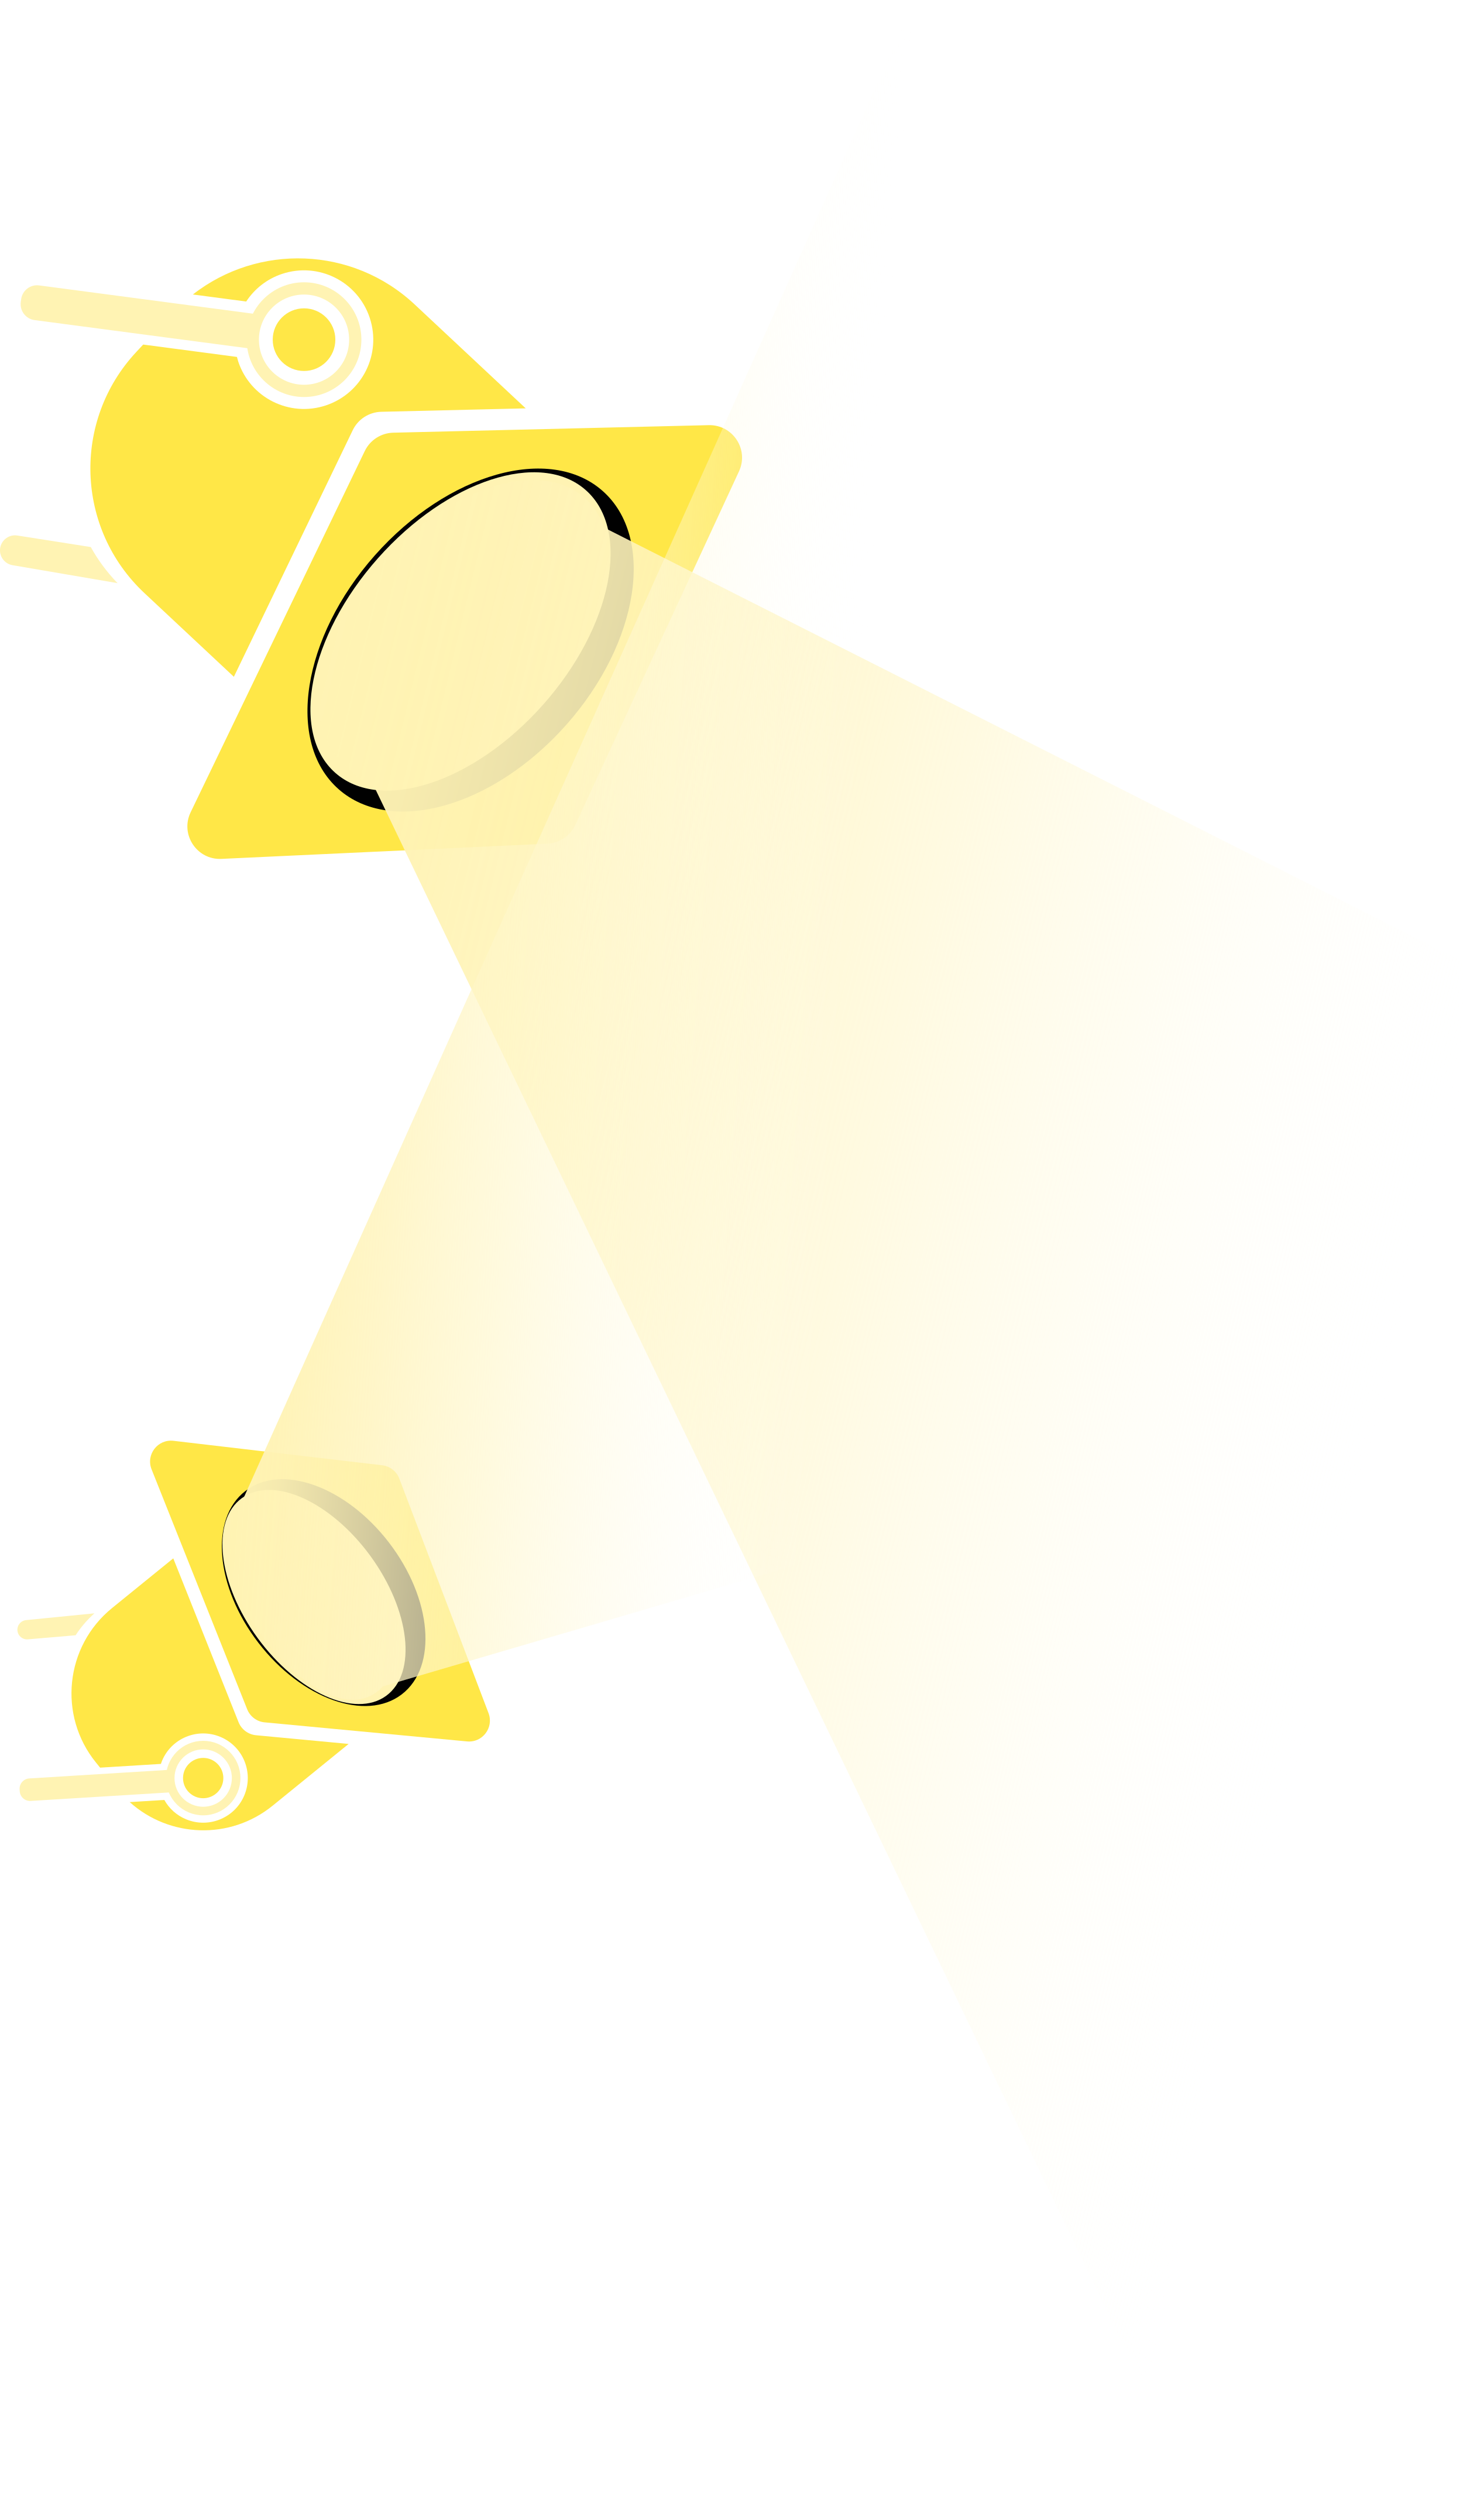 <svg xmlns="http://www.w3.org/2000/svg" xmlns:xlink="http://www.w3.org/1999/xlink" id="Ebene_1" viewBox="0 0 238.77 407.92"><defs><style>.cls-1{filter:url(#drop-shadow-5);stroke-width:2px;}.cls-1,.cls-2{fill:none;stroke:#fff3b3;stroke-linecap:round;stroke-miterlimit:10;}.cls-3{filter:url(#drop-shadow-3);}.cls-3,.cls-4,.cls-5,.cls-6,.cls-7,.cls-8,.cls-9,.cls-10,.cls-11,.cls-12,.cls-13,.cls-14,.cls-15,.cls-16{stroke-width:0px;}.cls-3,.cls-7,.cls-8,.cls-12,.cls-15{fill:#fff3b3;}.cls-4{fill:#4d484a;}.cls-5{fill:url(#Unbenannter_Verlauf_33);}.cls-2{filter:url(#drop-shadow-10);stroke-width:1.4px;}.cls-6{fill:#010101;}.cls-8{filter:url(#drop-shadow-9);}.cls-9{filter:url(#drop-shadow-7);}.cls-9,.cls-10,.cls-13,.cls-14,.cls-16{fill:#ffe747;}.cls-10{filter:url(#drop-shadow-6);}.cls-11{fill:url(#Unbenannter_Verlauf_56);}.cls-12{filter:url(#drop-shadow-8);}.cls-14{filter:url(#drop-shadow-1);}.cls-15{filter:url(#drop-shadow-4);}.cls-16{filter:url(#drop-shadow-2);}</style><filter id="drop-shadow-1" filterUnits="userSpaceOnUse"><feGaussianBlur stdDeviation="5"></feGaussianBlur></filter><filter id="drop-shadow-2" filterUnits="userSpaceOnUse"><feGaussianBlur stdDeviation="5"></feGaussianBlur></filter><filter id="drop-shadow-3" filterUnits="userSpaceOnUse"><feGaussianBlur stdDeviation="5"></feGaussianBlur></filter><filter id="drop-shadow-4" filterUnits="userSpaceOnUse"><feGaussianBlur stdDeviation="5"></feGaussianBlur></filter><filter id="drop-shadow-5" filterUnits="userSpaceOnUse"><feGaussianBlur stdDeviation="5"></feGaussianBlur></filter><linearGradient id="Unbenannter_Verlauf_33" x1="510.05" y1="-80.73" x2="479.28" y2="138.25" gradientTransform="translate(57.38 730.71) rotate(-84.4)" gradientUnits="userSpaceOnUse"><stop offset="0" stop-color="#fff3b3"></stop><stop offset=".08" stop-color="#fff3b4" stop-opacity=".97"></stop><stop offset=".2" stop-color="#fff4ba" stop-opacity=".9"></stop><stop offset=".33" stop-color="#fff5c3" stop-opacity=".79"></stop><stop offset=".48" stop-color="#fff7cf" stop-opacity=".62"></stop><stop offset=".64" stop-color="#fffadf" stop-opacity=".41"></stop><stop offset=".8" stop-color="#fffdf2" stop-opacity=".16"></stop><stop offset=".9" stop-color="#fff" stop-opacity="0"></stop></linearGradient><filter id="drop-shadow-6" filterUnits="userSpaceOnUse"><feGaussianBlur stdDeviation="5"></feGaussianBlur></filter><filter id="drop-shadow-7" filterUnits="userSpaceOnUse"><feGaussianBlur stdDeviation="5"></feGaussianBlur></filter><filter id="drop-shadow-8" filterUnits="userSpaceOnUse"><feGaussianBlur stdDeviation="5"></feGaussianBlur></filter><filter id="drop-shadow-9" filterUnits="userSpaceOnUse"><feGaussianBlur stdDeviation="5"></feGaussianBlur></filter><filter id="drop-shadow-10" filterUnits="userSpaceOnUse"><feGaussianBlur stdDeviation="5"></feGaussianBlur></filter><linearGradient id="Unbenannter_Verlauf_56" x1="588.88" y1="-558.92" x2="588.88" y2="-440.68" gradientTransform="translate(560.14 761.91) rotate(-85.89)" gradientUnits="userSpaceOnUse"><stop offset="0" stop-color="#fff3b3"></stop><stop offset=".07" stop-color="#fff3b6" stop-opacity=".96"></stop><stop offset=".19" stop-color="#fff4be" stop-opacity=".84"></stop><stop offset=".35" stop-color="#fff7cc" stop-opacity=".66"></stop><stop offset=".54" stop-color="#fffae0" stop-opacity=".4"></stop><stop offset=".75" stop-color="#fffef8" stop-opacity=".08"></stop><stop offset=".8" stop-color="#fff" stop-opacity="0"></stop></linearGradient></defs><path class="cls-14" d="m31.48,48.05l8.7,1.15c1.35-2.05,3.36-3.68,5.86-4.51,5.93-1.97,12.33,1.23,14.3,7.16,1.97,5.93-1.23,12.33-7.16,14.3-5.93,1.97-12.33-1.23-14.3-7.16-.08-.25-.14-.5-.21-.75l-15.3-2.02-1.1,1.18c-10.52,11.24-9.93,28.88,1.32,39.39l14.58,13.64,19.4-40.24c.86-1.79,2.66-2.95,4.65-3l23.58-.56-18.13-16.96c-10.17-9.51-25.56-9.93-36.19-1.62Z"></path><path class="cls-13" d="m64.18,70.6l51.49-1.23c3.93-.09,6.59,3.97,4.94,7.53l-26.71,57.69c-.83,1.79-2.59,2.98-4.57,3.07l-53.19,2.48c-4.01.19-6.77-3.98-5.03-7.6l28.42-58.94c.86-1.79,2.66-2.95,4.65-3Z"></path><ellipse class="cls-6" cx="76.8" cy="104.44" rx="32.5" ry="20.86" transform="translate(-52.29 92.57) rotate(-48.42)"></ellipse><ellipse class="cls-7" cx="75.16" cy="103.04" rx="30.82" ry="18.01" transform="translate(-51.8 90.87) rotate(-48.42)"></ellipse><circle class="cls-16" cx="49.62" cy="55.42" r="5.11"></circle><path class="cls-3" d="m14.82,89.26l-11.91-1.87c-1.33-.25-2.61.62-2.87,1.95-.25,1.33.62,2.61,1.95,2.87l17.2,2.94c-1.75-1.8-3.2-3.78-4.37-5.88Z"></path><path class="cls-15" d="m41.64,51.23l-35.24-4.66c-1.44-.19-2.76.82-2.95,2.26l-.06.45c-.19,1.44.82,2.76,2.26,2.95l35.29,4.66c-.46-1.97-.17-3.96.7-5.67Z"></path><circle class="cls-1" cx="49.62" cy="55.42" r="8.36"></circle><path class="cls-5" d="m61.86,92.11c-11.14,12.56-12.82,26.32-5.42,32.88,1.45,1.28,2.74,3.04,4.68,3.47l134.36,279.45s42.45-22.97,43.29-250.97L98.6,86.09c-.66-1.9-1.71-3.55-3.17-4.84-7.4-6.56-22.42-1.7-33.57,10.86Z"></path><ellipse class="cls-7" cx="51.51" cy="260.19" rx="12.15" ry="19.94" transform="translate(-151.28 89.23) rotate(-38.67)"></ellipse><path class="cls-4" d="m41.92,267.93c-3.91-5-7.08-11.22-6.43-17.76,1.05-8.34,9.53-9.77,16.14-6.62,9.72,4.46,18.11,16.04,16.29,27.05-.9,4.87-5.2,8.1-10.08,7.49-6.52-.81-11.89-5.26-15.91-10.17h0Zm0,0c2.71,3.27,6.01,6.15,9.9,7.84,5.71,2.7,13.17,1.81,14.02-5.52.91-10.84-10.16-24.69-20.94-26.18-7.29-.81-9.87,6.35-8.46,12.48.8,4.17,2.89,8.02,5.48,11.38h0Z"></path><path class="cls-10" d="m21.18,294.04l5.64-.35c.77,1.38,1.99,2.51,3.56,3.16,3.72,1.53,7.98-.23,9.51-3.95,1.53-3.72-.23-7.98-3.95-9.51-3.72-1.53-7.98.23-9.51,3.95-.06.16-.11.31-.17.47l-9.92.61-.66-.81c-6.25-7.69-5.07-19,2.62-25.24l9.98-8.1,10.65,26.72c.47,1.19,1.58,2.02,2.85,2.14l15.12,1.42-12.41,10.08c-6.96,5.65-16.86,5.23-23.32-.59Z"></path><path class="cls-13" d="m43.2,281.03l33.02,3.11c2.52.24,4.41-2.25,3.51-4.62l-14.56-38.26c-.45-1.19-1.53-2.03-2.8-2.18l-34.06-3.99c-2.57-.3-4.53,2.25-3.57,4.66l15.6,39.14c.47,1.19,1.58,2.02,2.85,2.14Z"></path><ellipse class="cls-6" cx="52.82" cy="259.86" rx="13.43" ry="20.93" transform="translate(-147.49 86.1) rotate(-37.57)"></ellipse><ellipse class="cls-7" cx="51.26" cy="260.56" rx="11.38" ry="19.97" transform="translate(-143.88 80.45) rotate(-36.16)"></ellipse><circle class="cls-9" cx="33.16" cy="290.12" r="3.29"></circle><path class="cls-12" d="m12.34,266.82l-7.74.66c-.87.1-1.65-.52-1.75-1.38-.1-.87.52-1.65,1.38-1.75l11.18-1.11c-1.2,1.08-2.23,2.28-3.07,3.58Z"></path><path class="cls-8" d="m27.85,292.45l-22.84,1.4c-.93.06-1.74-.65-1.79-1.59l-.02-.29c-.06-.93.65-1.74,1.59-1.79l22.88-1.41c-.38,1.24-.29,2.54.19,3.67Z"></path><circle class="cls-2" cx="33.16" cy="290.12" r="5.38"></circle><path class="cls-11" d="m38.97,246.18c-4.77,3.66-2.33,12.64,3.88,20.88,6.22,8.26,13.87,12.63,18.69,8.99.35-.26.66-.57.95-.89l78.68-23.09C182.82,174.86,149.27,0,149.27,0L38.97,246.18Z"></path></svg>